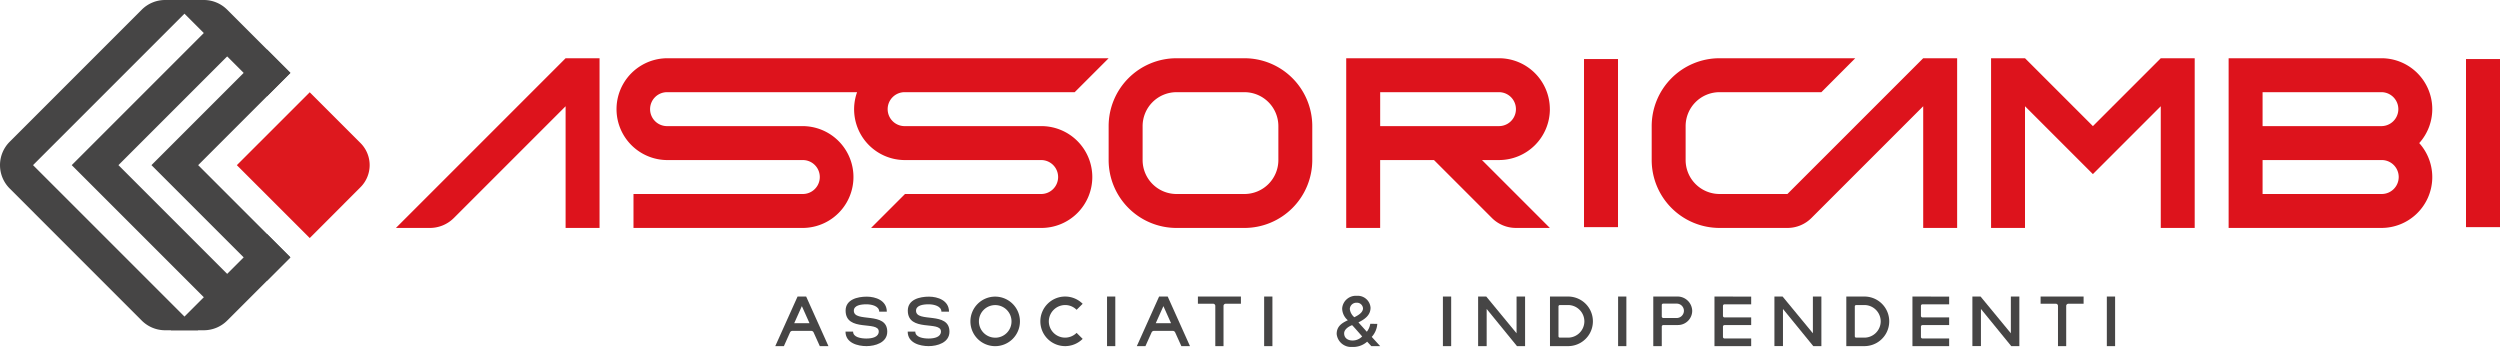 <svg xmlns="http://www.w3.org/2000/svg" xmlns:xlink="http://www.w3.org/1999/xlink" id="Raggruppa_14090" data-name="Raggruppa 14090" width="315.05" height="43.719" viewBox="0 0 315.05 43.719"><defs><clipPath id="clip-path"><rect id="Rettangolo_5824" data-name="Rettangolo 5824" width="315.05" height="43.718" transform="translate(0 0)" fill="none"></rect></clipPath></defs><g id="Raggruppa_14089" data-name="Raggruppa 14089" clip-path="url(#clip-path)"><path id="Tracciato_24352" data-name="Tracciato 24352" d="M39.032,30l-9.185-9.186,9.185-9.185,6.4,6.4a3.933,3.933,0,0,1,0,5.561Z" fill="#dd181e"></path><path id="Tracciato_24353" data-name="Tracciato 24353" d="M24.971,0H20.809A4.167,4.167,0,0,0,17.865,1.22L1.22,17.867a4.16,4.16,0,0,0,0,5.885L17.865,40.4a4.163,4.163,0,0,0,2.944,1.219h4.162L4.162,20.81Z" fill="#464545"></path><path id="Tracciato_24354" data-name="Tracciato 24354" d="M29.594,35.48,14.924,20.81,29.7,6.035,26.756,3.091,9.038,20.81,26.651,38.423Z" fill="#464545"></path><path id="Tracciato_24355" data-name="Tracciato 24355" d="M36.594,32.433,24.971,20.81,36.594,9.187,33.651,6.244,19.085,20.81,33.651,35.376Z" fill="#464545"></path><path id="Tracciato_24356" data-name="Tracciato 24356" d="M36.594,9.186,28.628,1.22A4.16,4.16,0,0,0,25.685,0H21.523L33.651,12.129Z" fill="#464545"></path><path id="Tracciato_24357" data-name="Tracciato 24357" d="M33.651,29.49,21.524,41.618h4.161A4.161,4.161,0,0,0,28.627,40.4l7.967-7.967Z" fill="#464545"></path><path id="Tracciato_24358" data-name="Tracciato 24358" d="M101.593,37.37h-1.084L97.7,43.618h1.086l.771-1.721a.329.329,0,0,1,.307-.2h2.363a.329.329,0,0,1,.307.2l.778,1.721H104.4Zm-.542,1.207.964,2.156h-1.928Z" fill="#464545"></path><path id="Tracciato_24359" data-name="Tracciato 24359" d="M107.6,39.155c0-.664.843-.807,1.592-.807.686,0,1.607.236,1.607.929h.957c0-1.421-1.422-1.893-2.528-1.893-1.178,0-2.664.364-2.664,1.757,0,2.756,4.177,1.235,4.177,2.634,0,.693-.813.886-1.556.886-.685,0-1.678-.157-1.678-.871h-.956c0,1.435,1.542,1.828,2.641,1.828,1.078,0,2.621-.429,2.621-1.821,0-2.621-4.213-1.079-4.213-2.642" fill="#464545"></path><path id="Tracciato_24360" data-name="Tracciato 24360" d="M115.438,39.155c0-.664.843-.807,1.592-.807.686,0,1.607.236,1.607.929h.957c0-1.421-1.422-1.893-2.528-1.893-1.178,0-2.664.364-2.664,1.757,0,2.756,4.178,1.235,4.178,2.634,0,.693-.814.886-1.557.886-.685,0-1.678-.157-1.678-.871h-.956c0,1.435,1.542,1.828,2.641,1.828,1.078,0,2.621-.429,2.621-1.821,0-2.621-4.213-1.079-4.213-2.642" fill="#464545"></path><path id="Tracciato_24361" data-name="Tracciato 24361" d="M125.413,42.554A2.053,2.053,0,1,1,127.47,40.5a2.046,2.046,0,0,1-2.057,2.057m0-5.177a3.121,3.121,0,1,0,3.12,3.12,3.124,3.124,0,0,0-3.12-3.12" fill="#464545"></path><path id="Tracciato_24362" data-name="Tracciato 24362" d="M134.238,38.441a2.03,2.03,0,0,1,1.435.6l.764-.757a3.124,3.124,0,1,0,0,4.42l-.764-.757a2.05,2.05,0,0,1-3.5-1.457,2.071,2.071,0,0,1,2.064-2.049" fill="#464545"></path><rect id="Rettangolo_5817" data-name="Rettangolo 5817" width="1.042" height="6.248" transform="translate(139.508 37.37)" fill="#464545"></rect><path id="Tracciato_24363" data-name="Tracciato 24363" d="M147.154,37.37H146.07l-2.807,6.248h1.086l.771-1.721a.329.329,0,0,1,.307-.2h2.363a.329.329,0,0,1,.307.2l.778,1.721h1.086Zm-.542,1.207.964,2.156h-1.928Z" fill="#464545"></path><path id="Tracciato_24364" data-name="Tracciato 24364" d="M152.867,38.277a.271.271,0,0,1,.285.278v5.063h1.036V38.555a.274.274,0,0,1,.278-.278h1.914V37.37h-5.42v.907Z" fill="#464545"></path><rect id="Rettangolo_5818" data-name="Rettangolo 5818" width="1.043" height="6.248" transform="translate(159.307 37.37)" fill="#464545"></rect><path id="Tracciato_24365" data-name="Tracciato 24365" d="M170.453,42.911c-.629,0-1.064-.335-1.064-.9,0-.528.607-.885,1.006-1.035.407.429.865.964,1.265,1.421a1.668,1.668,0,0,1-1.207.514m-.349-3.97a.827.827,0,0,1,.855-.792.765.765,0,0,1,.807.7c0,.579-.692.921-1.092,1.129a1.593,1.593,0,0,1-.57-1.036m2.763,3.513a2.705,2.705,0,0,0,.7-1.642l-.886-.007a2.168,2.168,0,0,1-.435,1l-1.057-1.178c.728-.364,1.528-.864,1.528-1.856a1.621,1.621,0,0,0-1.742-1.493,1.728,1.728,0,0,0-1.835,1.578,1.97,1.97,0,0,0,.715,1.5c-.694.328-1.407.728-1.407,1.728a1.817,1.817,0,0,0,1.948,1.635,2.624,2.624,0,0,0,1.893-.664l.528.564h1.114Z" fill="#464545"></path><rect id="Rettangolo_5819" data-name="Rettangolo 5819" width="1.042" height="6.248" transform="translate(181.835 37.37)" fill="#464545"></rect><path id="Tracciato_24366" data-name="Tracciato 24366" d="M191.117,37.37V42L187.3,37.37h-1.028v6.248h1.078V38.934l3.82,4.684h1.021V37.37Z" fill="#464545"></path><path id="Tracciato_24367" data-name="Tracciato 24367" d="M195.329,37.37v6.248h2.285a3.124,3.124,0,0,0,0-6.248Zm4.334,3.142a2.062,2.062,0,0,1-1.985,2.035h-1.1a.169.169,0,0,1-.178-.179V38.627a.174.174,0,0,1,.178-.185h1.1a2.064,2.064,0,0,1,1.985,2.07" fill="#464545"></path><rect id="Rettangolo_5820" data-name="Rettangolo 5820" width="1.043" height="6.248" transform="translate(203.912 37.37)" fill="#464545"></rect><path id="Tracciato_24368" data-name="Tracciato 24368" d="M209.61,40.076a.2.2,0,0,1-.193-.2V38.448a.174.174,0,0,1,.179-.185h1.713a.91.91,0,0,1,.9.906.921.921,0,0,1-.943.907Zm-1.264-2.706v6.247h1.071V41.161a.2.2,0,0,1,.193-.2h1.842a1.8,1.8,0,0,0,1.8-1.793,1.853,1.853,0,0,0-1.871-1.8Z" fill="#464545"></path><path id="Tracciato_24369" data-name="Tracciato 24369" d="M217.128,38.548a.2.2,0,0,1,.193-.2h3.363v-.971l-4.627-.007v6.248h4.627v-.964h-3.363a.192.192,0,0,1-.193-.193v-1.3a.192.192,0,0,1,.193-.192h3.363V40h-3.363a.193.193,0,0,1-.193-.2Z" fill="#464545"></path><path id="Tracciato_24370" data-name="Tracciato 24370" d="M228.46,37.37V42l-3.82-4.634h-1.028v6.248h1.078V38.934l3.82,4.684h1.021V37.37Z" fill="#464545"></path><path id="Tracciato_24371" data-name="Tracciato 24371" d="M232.672,37.37v6.248h2.285a3.124,3.124,0,0,0,0-6.248Zm4.335,3.142a2.063,2.063,0,0,1-1.986,2.035h-1.1a.169.169,0,0,1-.178-.179V38.627a.174.174,0,0,1,.178-.185h1.1a2.065,2.065,0,0,1,1.986,2.07" fill="#464545"></path><path id="Tracciato_24372" data-name="Tracciato 24372" d="M242.076,38.548a.2.2,0,0,1,.193-.2h3.363v-.971l-4.627-.007v6.248h4.627v-.964h-3.363a.192.192,0,0,1-.193-.193v-1.3a.192.192,0,0,1,.193-.192h3.363V40h-3.363a.193.193,0,0,1-.193-.2Z" fill="#464545"></path><path id="Tracciato_24373" data-name="Tracciato 24373" d="M253.408,37.37V42l-3.82-4.634H248.56v6.248h1.078V38.934l3.82,4.684h1.021V37.37Z" fill="#464545"></path><path id="Tracciato_24374" data-name="Tracciato 24374" d="M259.062,38.277a.271.271,0,0,1,.285.278v5.063h1.036V38.555a.274.274,0,0,1,.278-.278h1.914V37.37h-5.419v.907Z" fill="#464545"></path><rect id="Rettangolo_5821" data-name="Rettangolo 5821" width="1.043" height="6.248" transform="translate(265.503 37.37)" fill="#464545"></rect><rect id="Rettangolo_5822" data-name="Rettangolo 5822" width="4.284" height="21.183" transform="translate(310.766 7.441)" fill="#dd131c"></rect><path id="Tracciato_24375" data-name="Tracciato 24375" d="M131.156,15.894H114.048a2.139,2.139,0,1,1,0-4.277h21.385L139.71,7.34h-55.6a6.415,6.415,0,1,0,0,12.831h17.108a2.139,2.139,0,0,1,0,4.277H79.832v4.277h21.385a6.416,6.416,0,0,0,0-12.831H84.109a2.139,2.139,0,1,1,0-4.277h23.9a6.4,6.4,0,0,0,6.042,8.554h17.108a2.139,2.139,0,1,1,0,4.277H114.048l-4.277,4.277h21.385a6.416,6.416,0,1,0,0-12.831" fill="#dd131c"></path><path id="Tracciato_24376" data-name="Tracciato 24376" d="M156.819,7.34h-8.554a8.554,8.554,0,0,0-8.554,8.554v4.277a8.554,8.554,0,0,0,8.554,8.554h8.554a8.554,8.554,0,0,0,8.554-8.554V15.894a8.554,8.554,0,0,0-8.554-8.554M161.1,20.171a4.277,4.277,0,0,1-4.277,4.277h-8.554a4.277,4.277,0,0,1-4.277-4.277V15.894a4.277,4.277,0,0,1,4.277-4.277h8.554a4.277,4.277,0,0,1,4.277,4.277Z" fill="#dd131c"></path><path id="Tracciato_24377" data-name="Tracciato 24377" d="M49.893,28.725h4.276a4.274,4.274,0,0,0,3.025-1.253L71.277,13.389V28.725h4.278V7.34H71.277Z" fill="#dd131c"></path><rect id="Rettangolo_5823" data-name="Rettangolo 5823" width="4.284" height="21.183" transform="translate(199.617 7.441)" fill="#dd131c"></rect><path id="Tracciato_24378" data-name="Tracciato 24378" d="M300.1,7.339H280.852V28.724H300.1a6.407,6.407,0,0,0,4.772-10.692A6.408,6.408,0,0,0,300.1,7.339m0,17.108h-14.97V20.17H300.1a2.139,2.139,0,1,1,0,4.277m0-8.554h-14.97V11.616H300.1a2.138,2.138,0,1,1,0,4.277" fill="#dd131c"></path><path id="Tracciato_24379" data-name="Tracciato 24379" d="M195.312,13.754A6.415,6.415,0,0,0,188.9,7.339H169.65V28.724h4.277V20.17h6.783l7.3,7.3a4.273,4.273,0,0,0,3.024,1.253h4.277l-8.554-8.554H188.9a6.415,6.415,0,0,0,6.415-6.416m-12.831,2.139h-8.554V11.616H188.9a2.138,2.138,0,0,1,0,4.277Z" fill="#dd131c"></path><path id="Tracciato_24380" data-name="Tracciato 24380" d="M225.251,24.447H216.7a4.277,4.277,0,0,1-4.277-4.277V15.893a4.277,4.277,0,0,1,4.277-4.277h12.831L233.8,7.339H216.7a8.554,8.554,0,0,0-8.554,8.554V20.17a8.554,8.554,0,0,0,8.554,8.554h8.554a4.273,4.273,0,0,0,3.024-1.253l14.084-14.083V28.724h4.277V7.339h-4.277Z" fill="#dd131c"></path><path id="Tracciato_24381" data-name="Tracciato 24381" d="M263.745,15.894,255.191,7.34h-4.277V28.725h4.277V13.388l8.554,8.554,8.554-8.554V28.725h4.277V7.34H272.3Z" fill="#dd131c"></path></g></svg>